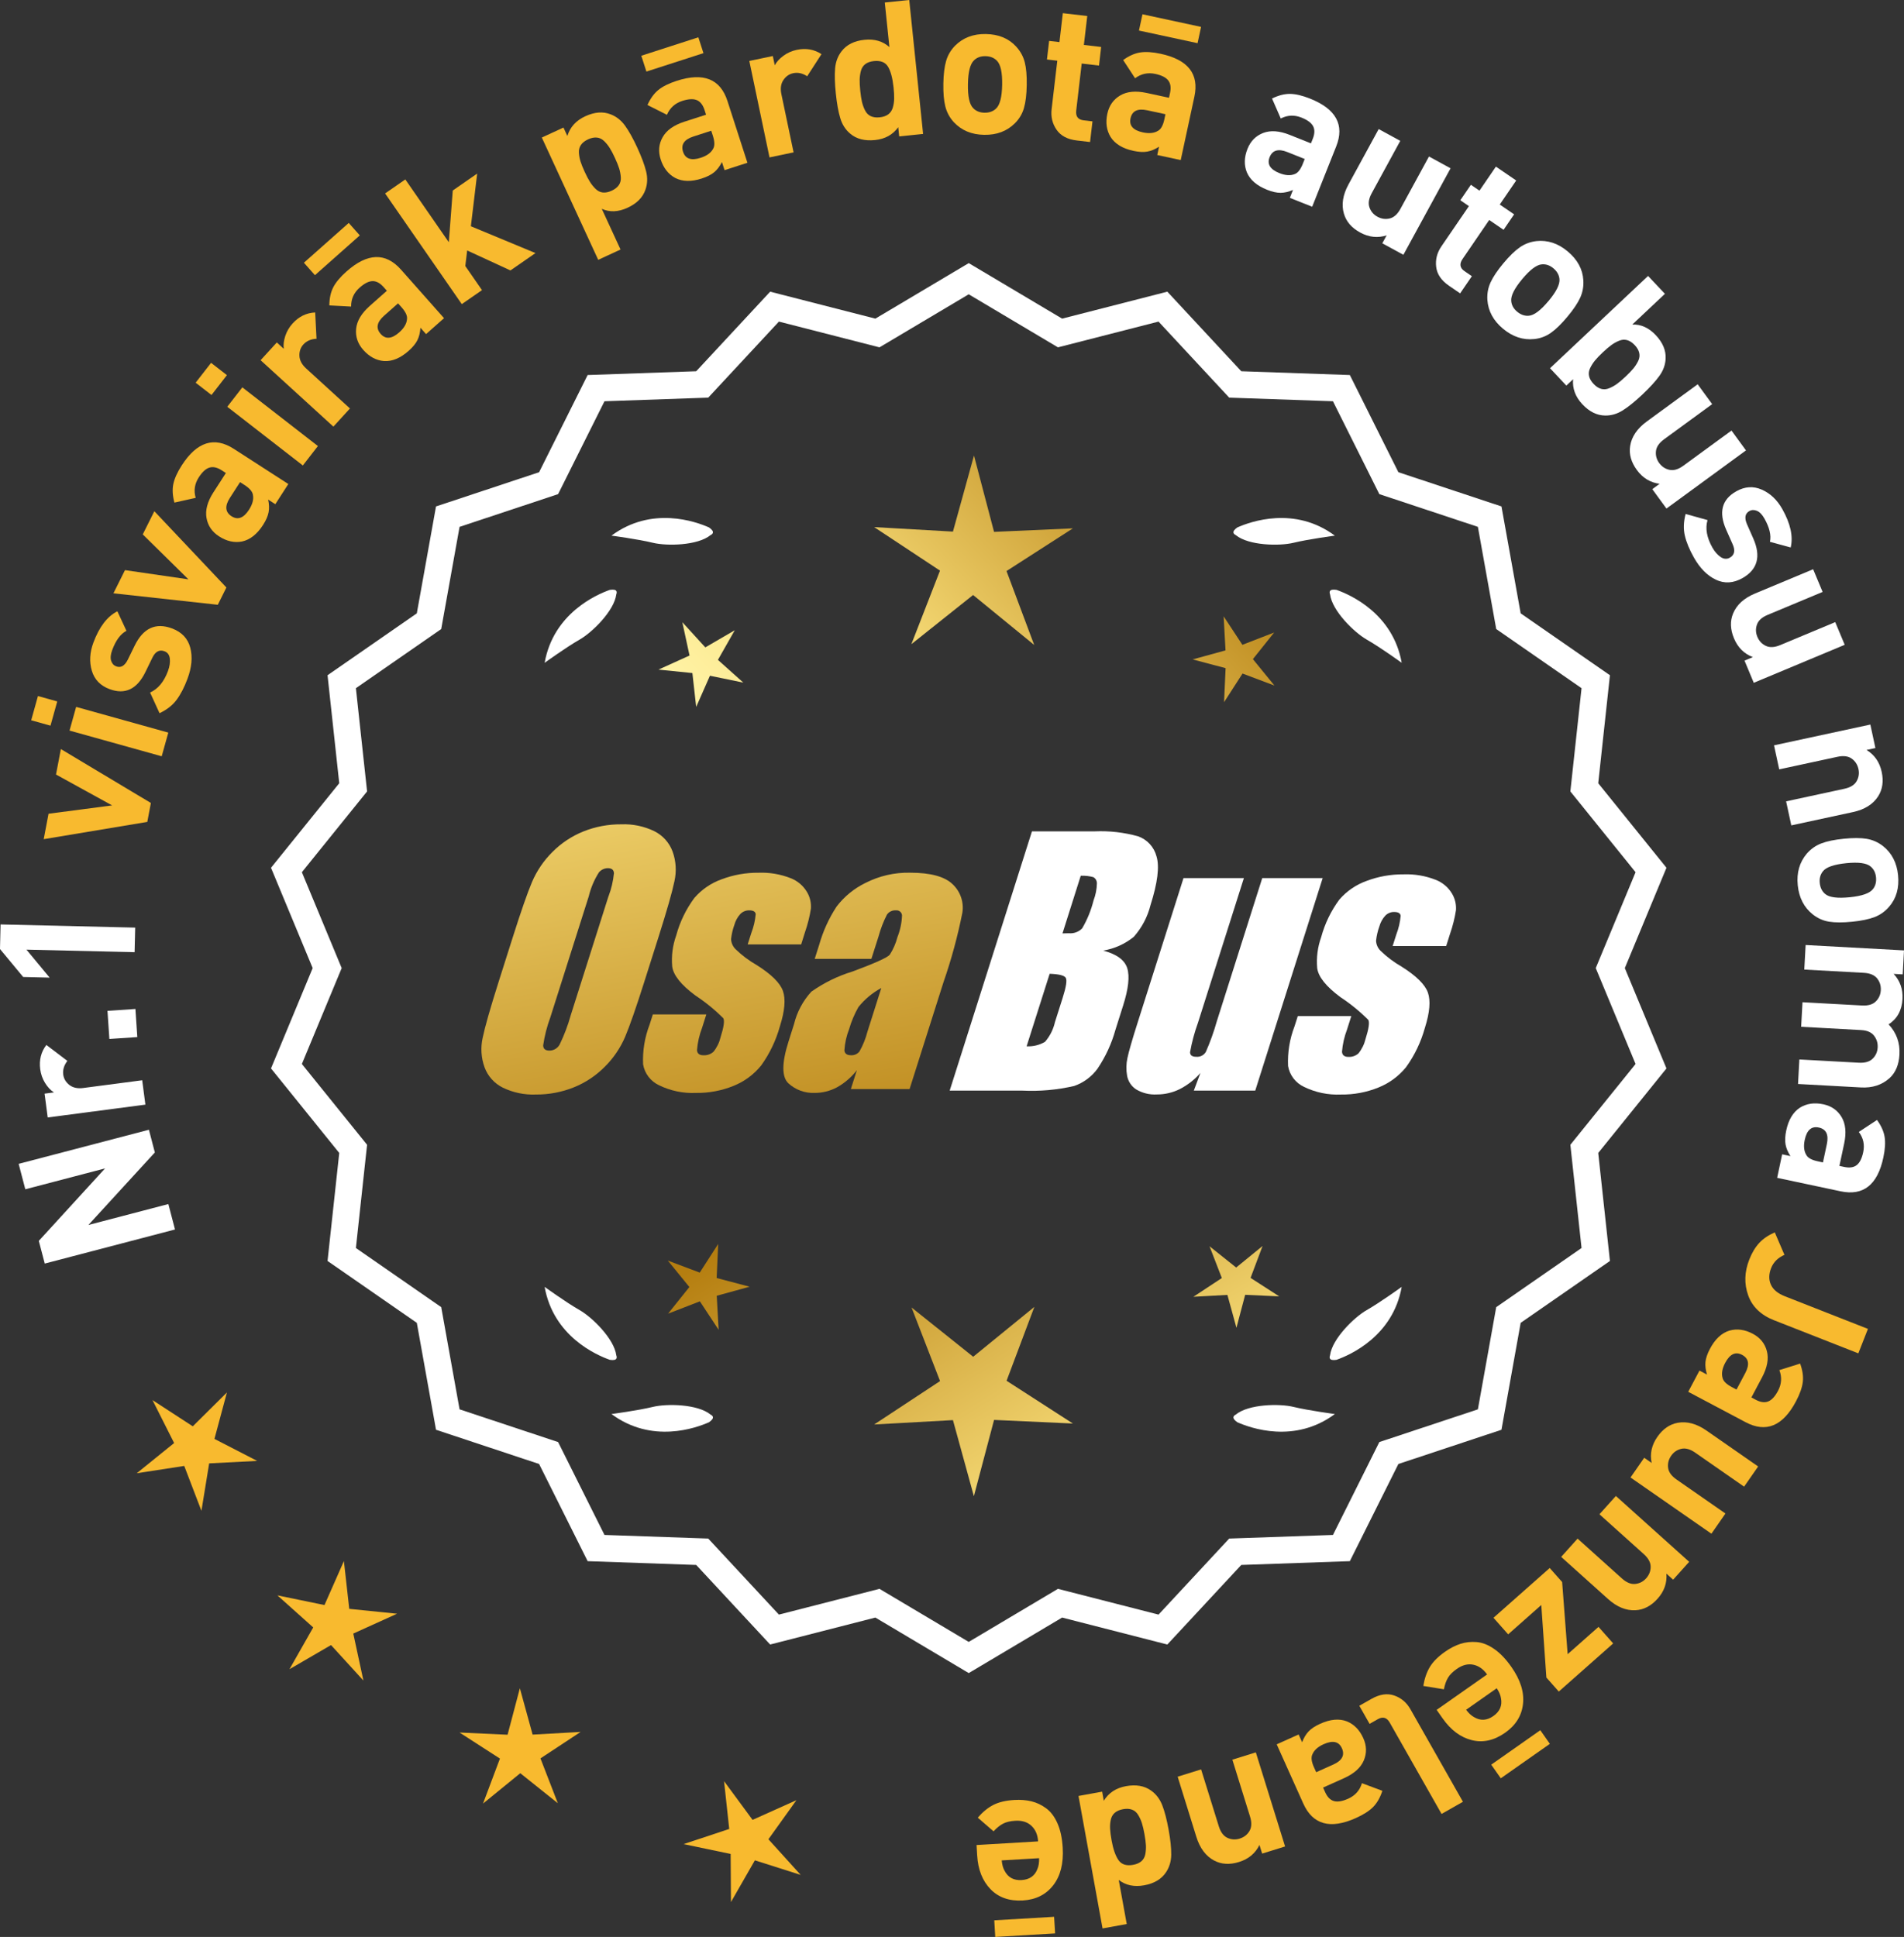 <?xml version="1.0" encoding="UTF-8"?>
<svg id="Layer_2" data-name="Layer 2" xmlns="http://www.w3.org/2000/svg" xmlns:xlink="http://www.w3.org/1999/xlink" viewBox="0 0 171.16 174.099">
  <rect x="0" y="0" width="171.16" height="174.099" fill="#333333" stroke="none"/>
  <defs>
    <style>
      .cls-1 {
        fill: url(#linear-gradient-8);
      }

      .cls-2 {
        fill: url(#linear-gradient-7);
      }

      .cls-3 {
        fill: url(#linear-gradient-5);
      }

      .cls-4 {
        fill: url(#linear-gradient-6);
      }

      .cls-5 {
        fill: url(#linear-gradient-9);
      }

      .cls-6 {
        fill: url(#linear-gradient-4);
      }

      .cls-7 {
        fill: url(#linear-gradient-3);
      }

      .cls-8 {
        fill: url(#linear-gradient-2);
      }

      .cls-9 {
        fill: url(#linear-gradient);
      }

      .cls-10 {
        fill: #f8ba2f;
      }

      .cls-11 {
        fill: #fff;
      }
    </style>
    <linearGradient id="linear-gradient" x1="113.437" y1="196.642" x2="62.012" y2="114.122" gradientUnits="userSpaceOnUse">
      <stop offset="0" stop-color="#f9df7b"/>
      <stop offset=".279" stop-color="#b57e10"/>
      <stop offset=".323" stop-color="#c89d38"/>
      <stop offset=".417" stop-color="#efda86"/>
      <stop offset=".46" stop-color="#fff3a6"/>
      <stop offset=".642" stop-color="#f9df7b"/>
      <stop offset="1" stop-color="#b57e10"/>
    </linearGradient>
    <linearGradient id="linear-gradient-2" x1="126.685" y1="188.386" x2="75.26" y2="105.866" xlink:href="#linear-gradient"/>
    <linearGradient id="linear-gradient-3" x1="148.212" y1="174.97" x2="96.787" y2="92.451" xlink:href="#linear-gradient"/>
    <linearGradient id="linear-gradient-4" x1="48" y1="64.591" x2="79.692" y2="235.61" gradientUnits="userSpaceOnUse">
      <stop offset="0" stop-color="#f9df7b"/>
      <stop offset=".279" stop-color="#b57e10"/>
      <stop offset=".284" stop-color="#e5c25b"/>
      <stop offset=".286" stop-color="#f9df7b"/>
      <stop offset=".46" stop-color="#fff3a6"/>
      <stop offset=".642" stop-color="#f9df7b"/>
      <stop offset="1" stop-color="#b57e10"/>
    </linearGradient>
    <linearGradient id="linear-gradient-5" x1="60.508" y1="62.273" x2="92.2" y2="233.292" xlink:href="#linear-gradient-4"/>
    <linearGradient id="linear-gradient-6" x1="73.133" y1="59.934" x2="104.825" y2="230.952" xlink:href="#linear-gradient-4"/>
    <linearGradient id="linear-gradient-7" x1="52.447" y1="113.993" x2="118.223" y2="53" xlink:href="#linear-gradient"/>
    <linearGradient id="linear-gradient-8" x1="30.228" y1="90.031" x2="96.004" y2="29.038" xlink:href="#linear-gradient"/>
    <linearGradient id="linear-gradient-9" x1="37.283" y1="97.64" x2="103.06" y2="36.647" xlink:href="#linear-gradient"/>
  </defs>
  <g id="Layer_1-2" data-name="Layer 1">
    <g>
      <g>
        <polygon class="cls-10" points="20.399 125.16 17.33 128.202 13.708 125.845 15.653 129.704 12.292 132.42 16.563 131.763 18.108 135.798 18.803 131.533 23.118 131.311 19.277 129.333 20.399 125.16"/>
        <polygon class="cls-10" points="31.395 144.609 30.915 140.315 29.169 144.268 24.937 143.397 28.157 146.279 26.021 150.035 29.757 147.863 32.669 151.055 31.758 146.831 35.694 145.047 31.395 144.609"/>
        <polygon class="cls-10" points="47.879 155.912 46.733 151.745 45.628 155.923 41.311 155.725 44.942 158.067 43.421 162.112 46.77 159.382 50.146 162.079 48.585 158.05 52.194 155.672 47.879 155.912"/>
        <polygon class="cls-10" points="69.077 165.319 71.594 161.807 67.652 163.576 65.089 160.096 65.554 164.393 61.452 165.754 65.682 166.64 65.71 170.962 67.859 167.213 71.977 168.522 69.077 165.319"/>
      </g>
      <g>
        <polygon class="cls-9" points="64.423 114.871 64.563 111.81 62.903 114.386 60.035 113.306 61.971 115.682 60.058 118.075 62.915 116.968 64.601 119.527 64.431 116.468 67.385 115.655 64.423 114.871"/>
        <polygon class="cls-8" points="92.984 117.467 87.485 121.949 81.943 117.521 84.506 124.136 78.582 128.038 85.665 127.645 87.546 134.485 89.361 127.627 96.447 127.951 90.486 124.107 92.984 117.467"/>
        <polygon class="cls-7" points="112.419 114.861 113.499 111.994 111.124 113.929 108.73 112.017 109.837 114.874 107.278 116.56 110.337 116.39 111.15 119.344 111.934 116.382 114.995 116.522 112.419 114.861"/>
      </g>
      <g>
        <path class="cls-11" d="M146.063,87.016l3.744-9.018-6.134-7.598,1.052-9.708-8.025-5.562-1.726-9.61-9.267-3.076-4.364-8.735-9.759-.34-6.647-7.152-9.459,2.423-8.393-4.99-8.394,4.99-9.459-2.423-6.647,7.152-9.759.34-4.363,8.735-9.268,3.076-1.726,9.61-8.025,5.562,1.052,9.708-6.134,7.598,3.745,9.018-3.745,9.018,6.134,7.598-1.052,9.708,8.025,5.562,1.726,9.61,9.268,3.076,4.363,8.735,9.759.34,6.647,7.152,9.459-2.423,8.394,4.99,8.393-4.99,9.459,2.423,6.647-7.152,9.759-.34,4.364-8.735,9.267-3.076,1.726-9.61,8.025-5.562-1.052-9.708,6.134-7.598-3.744-9.018ZM30.716,87.016l-3.579-8.619,5.862-7.262-1.006-9.278,7.671-5.316,1.649-9.186,8.857-2.94,4.17-8.349,9.327-.325,6.354-6.835,9.041,2.315,8.022-4.769,8.021,4.769,9.041-2.315,6.354,6.835,9.327.325,4.17,8.349,8.858,2.94,1.648,9.186,7.671,5.316-1.006,9.278,5.862,7.262-3.579,8.619,3.579,8.619-5.862,7.262,1.006,9.278-7.671,5.316-1.648,9.186-8.858,2.94-4.17,8.349-9.327.325-6.354,6.835-9.041-2.315-8.021,4.769-8.022-4.769-9.041,2.315-6.354-6.835-9.327-.325-4.17-8.349-8.857-2.94-1.649-9.186-7.671-5.316,1.006-9.278-5.862-7.262,3.579-8.619Z"/>
        <path class="cls-11" d="M111.234,127.838c1.179.524,5.149,1.947,8.764-.74,0,0-2.348-.308-3.726-.643-1.249-.304-4.027-.256-5.179.691-.114.057-.184.124-.207.201-.001.001-.002.002-.003.003l.002.001c-.036.131.066.291.35.488Z"/>
        <path class="cls-11" d="M119.565,121.819c-.043.12-.049.217-.013.288,0,.001-0.0.003-0.0.004l.002-.001c.063.12.248.166.589.115,1.217-.428,5.08-2.121,5.862-6.557,0,0-1.918,1.389-3.15,2.091-1.117.637-3.103,2.579-3.29,4.059Z"/>
        <path class="cls-11" d="M64.081,127.347c-.023-.077-.094-.144-.207-.201-1.152-.947-3.93-.995-5.179-.691-1.378.335-3.726.643-3.726.643,3.615,2.687,7.585,1.264,8.764.74.283-.197.386-.357.35-.488l.002-.001c-.001-.001-.002-.002-.003-.003Z"/>
        <path class="cls-11" d="M54.823,122.225c.341.052.526.005.589-.115l.002.001c0-.001-0-.003,0-.004.036-.072.031-.169-.013-.288-.188-1.48-2.173-3.422-3.29-4.059-1.232-.703-3.15-2.091-3.15-2.091.782,4.436,4.645,6.128,5.862,6.557Z"/>
        <path class="cls-11" d="M63.874,48.098c.114-.057.184-.124.207-.201.001-.001.002-.002.003-.003-.001-0-.001-0-.002-.001.036-.131-.066-.291-.35-.488-1.179-.524-5.149-1.947-8.764.74,0,0,2.348.308,3.726.643,1.249.304,4.027.256,5.179-.691Z"/>
        <path class="cls-11" d="M55.401,53.425c.043-.12.049-.217.013-.288-0-.001 0-.003,0-.004l-.002.001c-.063-.12-.248-.166-.589-.115-1.217.428-5.08,2.121-5.862,6.557,0,0,1.918-1.389,3.15-2.091,1.117-.637,3.103-2.579,3.29-4.059Z"/>
        <path class="cls-11" d="M110.886,47.897c.023.077.094.144.207.201,1.152.947,3.93.995,5.179.691,1.378-.336,3.726-.643,3.726-.643-3.615-2.687-7.585-1.264-8.764-.74-.283.197-.386.357-.35.488-.001 0-.001 0-.002.001.001.001.002.002.003.003Z"/>
        <path class="cls-11" d="M119.554,53.134l-.002-.001c0,.001 0.0.003 0.0.004-.036.072-.031.169.013.288.188,1.48,2.173,3.422,3.29,4.059,1.232.703,3.15,2.091,3.15,2.091-.782-4.436-4.645-6.128-5.862-6.557-.341-.052-.526-.005-.589.115Z"/>
      </g>
      <g id="Group_4" data-name="Group 4">
        <g id="Group_1" data-name="Group 1">
          <path id="Path_1" data-name="Path 1" class="cls-6" d="M57.926,88.229c-.743,2.341-1.321,3.999-1.734,4.975-.429.998-1.045,1.904-1.814,2.67-.793.803-1.741,1.435-2.787,1.858-1.09.438-2.256.658-3.431.648-1.017.039-2.027-.171-2.945-.611-.769-.376-1.363-1.035-1.657-1.839-.308-.854-.365-1.778-.165-2.663.198-.958.677-2.638,1.438-5.039l1.265-3.987c.743-2.341,1.321-3.999,1.734-4.975.429-.998,1.045-1.904,1.814-2.67.793-.803,1.741-1.435,2.787-1.858,1.091-.437,2.256-.656,3.431-.646,1.017-.039,2.027.171,2.945.611.768.377,1.362,1.036,1.657,1.84.308.854.365,1.778.165,2.663-.198.958-.677,2.637-1.438,5.037l-1.266,3.986ZM54.7,80.571c.255-.669.42-1.369.49-2.082-.014-.303-.197-.454-.548-.454-.305.003-.593.136-.794.366-.426.665-.737,1.397-.922,2.166l-3.456,10.883c-.3.811-.515,1.65-.64,2.506,0,.319.194.476.565.476.383-.001.734-.212.915-.548.408-.836.739-1.708.988-2.604l3.398-10.71.003.003Z"/>
          <path id="Path_2" data-name="Path 2" class="cls-3" d="M72.023,84.887h-4.81l.329-1.035c.208-.538.339-1.102.391-1.676-.018-.234-.216-.351-.592-.351-.295-.003-.578.115-.785.325-.254.277-.438.611-.538.973-.15.416-.25.849-.298,1.289.015.339.158.661.399.9.569.552,1.206,1.031,1.894,1.425,1.317.827,2.106,1.604,2.367,2.33.259.728.172,1.789-.271,3.182-.35,1.263-.919,2.454-1.683,3.518-.654.81-1.504,1.439-2.469,1.829-1.077.439-2.23.656-3.393.64-1.148.051-2.29-.186-3.322-.691-.755-.353-1.289-1.052-1.43-1.873-.055-1.217.143-2.433.582-3.57l.293-.922h4.808l-.384,1.21c-.246.642-.398,1.316-.454,2.001.022.307.216.461.574.461.33.02.655-.092.903-.311.308-.381.527-.826.64-1.302.289-.911.373-1.482.251-1.712-.764-.766-1.605-1.451-2.509-2.045-1.291-.958-1.987-1.829-2.088-2.612-.083-.943.039-1.893.359-2.784.329-1.218.883-2.363,1.634-3.376.659-.761,1.503-1.338,2.45-1.676,1.062-.401,2.19-.6,3.325-.589.978-.037,1.953.127,2.864.483.631.24,1.16.689,1.498,1.273.258.444.376.955.34,1.467-.114.719-.291,1.427-.53,2.114l-.348,1.111v-.008Z"/>
          <path id="Path_3" data-name="Path 3" class="cls-4" d="M78.334,86.186h-5.095l.406-1.28c.343-1.213.869-2.366,1.559-3.42.686-.899,1.573-1.626,2.59-2.122,1.245-.636,2.629-.953,4.027-.922,1.836,0,3.11.347,3.822,1.042.696.657,1.021,1.616.867,2.561-.422,2.122-.99,4.212-1.701,6.255l-3.043,9.588h-5.279l.542-1.701c-.481.626-1.083,1.149-1.771,1.536-.626.339-1.326.515-2.038.512-.862.033-1.703-.275-2.341-.856-.611-.57-.611-1.82,0-3.75l.498-1.571c.264-1.09.8-2.096,1.558-2.923,1.131-.798,2.383-1.411,3.707-1.814,2.019-.75,3.134-1.252,3.343-1.508.313-.488.546-1.023.691-1.584.247-.621.386-1.28.41-1.948-.017-.269-.248-.473-.517-.457-.011.001-.021.002-.032.003-.317-.024-.622.121-.805.381-.322.631-.577,1.295-.761,1.979l-.638,1.997ZM79.225,88.805c-.793.427-1.493,1.009-2.056,1.712-.356.627-.637,1.293-.838,1.986-.24.612-.383,1.257-.424,1.913.033.285.223.432.582.432.297.022.586-.104.772-.337.316-.559.557-1.156.717-1.778l1.247-3.928Z"/>
        </g>
        <g id="Group_3" data-name="Group 3">
          <path id="Path_7" data-name="Path 7" class="cls-11" d="M92.761,74.725h5.641c1.319-.059,2.639.092,3.91.446.817.29,1.437.967,1.654,1.807.278.907.098,2.367-.542,4.379-.264,1.057-.78,2.035-1.503,2.849-.794.644-1.742,1.07-2.751,1.236,1.207.319,1.928.841,2.162,1.576s.11,1.862-.373,3.376l-.684,2.162c-.345,1.246-.89,2.429-1.613,3.501-.526.72-1.258,1.262-2.1,1.554-1.523.352-3.088.492-4.649.417h-6.541l7.396-23.304h-.007ZM94.36,87.523l-2.073,6.522c.579.032,1.154-.108,1.654-.402.44-.507.747-1.115.893-1.771l.691-2.173c.318-.999.411-1.603.278-1.814-.132-.212-.611-.329-1.445-.359l.003-.004ZM97.154,78.715l-1.642,5.183c.245-.011.435-.014.57-.014.446.042.887-.119,1.2-.44.459-.785.804-1.631,1.024-2.513.188-.49.289-1.008.3-1.532.004-.229-.116-.442-.314-.556-.368-.102-.75-.144-1.131-.126l-.007-.002Z"/>
          <path id="Path_8" data-name="Path 8" class="cls-11" d="M118.901,78.928l-6.061,19.1h-5.523l.596-1.588c-.519.596-1.147,1.088-1.851,1.449-.638.318-1.342.484-2.056.483-.66.041-1.318-.12-1.885-.461-.422-.281-.712-.723-.801-1.222-.094-.527-.084-1.068.03-1.591.114-.552.428-1.65.951-3.288l4.09-12.884h5.428l-4.126,12.997c-.313.861-.551,1.747-.713,2.648,0,.278.183.417.56.417.344.031.676-.137.856-.432.396-.901.729-1.829.995-2.776l4.079-12.854h5.428l.003.003Z"/>
          <path id="Path_9" data-name="Path 9" class="cls-11" d="M130.002,85.033h-4.81l.329-1.035c.208-.538.339-1.102.391-1.676-.018-.234-.216-.351-.592-.351-.295-.003-.578.115-.784.325-.254.277-.438.611-.538.973-.15.416-.249.848-.297,1.287.015.339.158.661.399.9.569.553,1.205,1.032,1.893,1.426,1.317.827,2.106,1.604,2.367,2.33.259.728.172,1.789-.271,3.182-.35,1.263-.919,2.454-1.683,3.518-.654.81-1.504,1.439-2.469,1.829-1.077.439-2.23.656-3.393.64-1.148.051-2.29-.186-3.322-.691-.755-.353-1.289-1.052-1.43-1.873-.055-1.217.143-2.433.582-3.57l.293-.922h4.81l-.384,1.211c-.246.642-.398,1.316-.454,2.001.022.307.216.461.574.461.33.02.655-.092.903-.311.308-.381.527-.826.64-1.302.289-.911.373-1.482.251-1.712-.764-.766-1.605-1.451-2.509-2.045-1.291-.958-1.987-1.829-2.088-2.612-.083-.943.039-1.893.359-2.784.329-1.218.883-2.363,1.634-3.376.659-.761,1.503-1.338,2.45-1.676,1.062-.401,2.19-.6,3.325-.589.978-.037,1.953.127,2.864.483.632.239,1.163.689,1.503,1.273.258.444.376.955.34,1.467-.114.719-.291,1.427-.53,2.114l-.351,1.108-.004-.005Z"/>
        </g>
      </g>
      <g>
        <path class="cls-11" d="M13.386,101.546l.534,2.04-5.974,6.519,7.188-1.881.598,2.286-11.709,3.063-.534-2.039,5.956-6.515-7.17,1.877-.598-2.286,11.709-3.064Z"/>
        <path class="cls-11" d="M4.168,93.925l1.887,1.432c-.303.395-.426.806-.37,1.232.049.37.233.681.551.931.319.249.736.34,1.253.272l5.294-.695.287,2.19-8.781,1.154-.281-2.141.842-.11c-.299-.189-.564-.472-.797-.847-.231-.376-.378-.788-.437-1.237-.108-.832.075-1.559.553-2.182Z"/>
        <path class="cls-11" d="M12.173,90.688l.17,2.527-2.511.17-.17-2.527,2.511-.17Z"/>
        <path class="cls-11" d="M12.153,83.377l-.053,2.209-9.721-.229,2.083,2.515-2.378-.056-2.085-2.515.053-2.21,12.101.285Z"/>
        <path class="cls-10" d="M5.47,67.328l8.094,4.846-.323,1.703-9.312,1.552.436-2.288,5.714-.748-5.044-2.776.436-2.288Z"/>
        <path class="cls-10" d="M5.146,63.047l-.607,2.178-1.735-.484.607-2.178,1.735.484ZM15.13,65.849l-.594,2.129-8.285-2.311.593-2.129,8.286,2.311Z"/>
        <path class="cls-10" d="M15.459,56.483c.881.329,1.43.908,1.646,1.739.217.83.133,1.761-.252,2.791-.284.765-.61,1.394-.975,1.886-.365.493-.878.895-1.537,1.205l-.85-1.858c.711-.316,1.245-.957,1.606-1.924.149-.403.206-.775.17-1.115s-.197-.563-.484-.671c-.456-.17-.821.027-1.091.591l-.627,1.291c-.753,1.533-1.824,2.041-3.216,1.522-.829-.309-1.36-.86-1.596-1.656-.236-.796-.188-1.64.145-2.531.527-1.412,1.244-2.349,2.153-2.808l.816,1.755c-.527.276-.953.849-1.277,1.72-.146.393-.179.717-.099.971.081.254.233.422.457.505.413.154.76-.043,1.036-.593l.615-1.259c.772-1.586,1.892-2.106,3.357-1.561Z"/>
        <path class="cls-10" d="M13.874,45.95l6.478,6.856-.773,1.553-9.382-1.03,1.038-2.084,5.703.829-4.104-4.04,1.04-2.084Z"/>
        <path class="cls-10" d="M25.919,43.505l-1.17,1.814-.643-.415c.091.423.104.806.037,1.147-.065.343-.232.724-.503,1.143-.535.828-1.161,1.32-1.883,1.477-.693.133-1.382-.021-2.067-.464-.629-.405-1.004-.958-1.127-1.657-.122-.698.087-1.468.628-2.306l1.115-1.729-.372-.24c-.409-.264-.777-.346-1.104-.247-.328.1-.647.392-.961.878-.374.581-.467,1.195-.277,1.843l-1.913.426c-.166-.62-.199-1.177-.097-1.67.104-.494.356-1.055.761-1.684,1.364-2.114,2.923-2.606,4.676-1.477l4.9,3.16ZM21.979,43.593l-.4-.258-.912,1.415c-.473.733-.424,1.284.147,1.652.562.362,1.085.168,1.571-.585.312-.485.43-.929.352-1.33-.038-.295-.291-.593-.758-.895Z"/>
        <path class="cls-10" d="M20.399,33.719l-1.387,1.785-1.424-1.105,1.387-1.785,1.424,1.105ZM28.578,40.093l-1.354,1.745-6.794-5.276,1.355-1.745,6.793,5.276Z"/>
        <path class="cls-10" d="M28.333,28.085l.12,2.365c-.496.022-.889.193-1.181.511-.251.276-.371.617-.356,1.021.017.404.216.782.601,1.134l3.942,3.599-1.489,1.632-6.543-5.97,1.456-1.595.628.572c-.049-.351-.004-.735.133-1.155.139-.419.359-.796.666-1.131.563-.619,1.239-.947,2.023-.983Z"/>
        <path class="cls-10" d="M32.343,21.158l-4.031,3.576-.992-1.119,4.031-3.576.992,1.119ZM39.917,28.598l-1.615,1.432-.507-.572c-.026.432-.116.804-.271,1.115-.155.312-.42.634-.793.965-.738.654-1.476.96-2.21.915-.703-.058-1.326-.393-1.867-1.003-.496-.56-.709-1.192-.64-1.898.07-.706.48-1.391,1.225-2.053l1.54-1.364-.293-.331c-.324-.364-.657-.543-.998-.535-.342.008-.729.203-1.161.587-.518.458-.772,1.025-.764,1.7l-1.957-.105c.006-.642.125-1.187.356-1.635.231-.447.627-.92,1.188-1.416,1.882-1.67,3.515-1.724,4.898-.164l3.869,4.363ZM36.099,27.621l-.316-.355-1.259,1.116c-.653.579-.754,1.123-.303,1.632.443.5,1.001.453,1.671-.141.432-.384.664-.779.696-1.187.042-.294-.121-.649-.489-1.065Z"/>
        <path class="cls-10" d="M48.136,22.748l-2.25,1.559-3.89-1.794-.168,1.399,1.5,2.166-1.816,1.258-6.893-9.949,1.817-1.259,3.91,5.646.355-4.651,2.194-1.52-.566,4.735,5.806,2.41Z"/>
        <path class="cls-10" d="M57.289,13.273c.384.833.647,1.541.792,2.124.145.582.124,1.135-.06,1.656-.24.697-.777,1.238-1.611,1.622-.833.385-1.604.416-2.314.095l1.687,3.658-2.007.926-5.069-10.991,1.946-.897.349.757c.244-.799.781-1.391,1.615-1.775.834-.384,1.594-.441,2.279-.171.518.199.95.542,1.3,1.03.349.487.715,1.143,1.094,1.967ZM55.66,15.139c-.081-.256-.208-.57-.378-.94-.171-.37-.327-.67-.471-.897-.142-.228-.31-.434-.501-.62-.191-.186-.408-.292-.651-.317-.242-.025-.508.028-.796.161s-.502.3-.641.501c-.138.201-.198.436-.182.701.017.268.065.528.146.785.08.256.207.568.378.939.171.37.326.67.47.896.143.229.311.438.505.629s.412.3.655.325c.242.025.508-.028.796-.161s.501-.3.64-.501c.138-.201.198-.438.179-.71-.021-.271-.069-.535-.149-.791Z"/>
        <path class="cls-10" d="M63.237,4.777l-5.128,1.656-.459-1.423,5.128-1.657.459,1.424ZM67.189,14.631l-2.055.663-.235-.728c-.197.385-.429.689-.696.913-.268.223-.638.411-1.113.564-.938.304-1.735.287-2.391-.049-.621-.335-1.058-.892-1.308-1.668-.23-.712-.172-1.377.177-1.995.347-.619.997-1.082,1.944-1.389l1.958-.632-.135-.421c-.149-.463-.384-.761-.7-.891-.315-.13-.748-.106-1.299.071-.657.213-1.118.63-1.382,1.251l-1.75-.882c.264-.586.591-1.037.982-1.354.392-.317.943-.591,1.656-.821,2.395-.773,3.912-.168,4.553,1.816l1.793,5.549ZM64.083,12.204l-.147-.453-1.601.518c-.831.269-1.142.726-.932,1.373.205.637.733.817,1.585.541.551-.178.923-.446,1.116-.807.156-.253.149-.644-.021-1.172Z"/>
        <path class="cls-10" d="M73.848,4.865l-1.285,1.989c-.416-.271-.835-.363-1.256-.275-.366.077-.662.283-.888.62-.224.336-.283.76-.176,1.27l1.095,5.225-2.163.454-1.816-8.67,2.113-.442.175.832c.166-.312.428-.599.784-.859.356-.26.757-.436,1.2-.529.821-.172,1.561-.043,2.217.387Z"/>
        <path class="cls-10" d="M82.98,12.039l-2.147.223-.086-.829c-.489.678-1.184,1.062-2.085,1.155-.926.096-1.668-.095-2.23-.572-.425-.354-.724-.819-.896-1.395-.174-.574-.308-1.318-.401-2.231-.093-.901-.114-1.651-.062-2.249.051-.598.249-1.114.592-1.549.452-.582,1.136-.92,2.048-1.015.902-.093,1.649.126,2.239.657l-.414-4.008,2.197-.227,1.246,12.039ZM80.325,7.854c-.086-.823-.249-1.438-.49-1.847s-.666-.581-1.275-.518c-.315.032-.571.122-.768.268-.195.146-.327.347-.398.604-.069.259-.108.521-.114.79-.007.269.011.605.053,1.011.042.406.094.74.154,1.002.062.261.153.514.275.757.123.244.294.417.516.52s.49.138.806.104c.314-.032.57-.121.767-.268.195-.145.331-.347.407-.605s.117-.527.122-.808c.005-.279-.013-.616-.054-1.011Z"/>
        <path class="cls-10" d="M92.298,7.647c-.015.85-.098,1.537-.249,2.062-.15.524-.422.981-.815,1.371-.715.713-1.64,1.06-2.771,1.039-1.122-.02-2.028-.398-2.719-1.136-.377-.415-.633-.888-.764-1.417-.134-.529-.192-1.213-.177-2.052.015-.839.098-1.517.248-2.036.15-.519.422-.979.815-1.38.716-.712,1.634-1.059,2.756-1.039,1.156.021,2.067.399,2.734,1.137.377.415.633.884.766,1.407.132.524.191,1.205.176,2.044ZM90.089,7.608c.019-1.099-.139-1.815-.473-2.151-.256-.265-.6-.401-1.029-.408-.42-.008-.763.116-1.027.372-.346.323-.528,1.034-.547,2.133-.021,1.111.136,1.833.472,2.168.256.266.594.401,1.012.409.432.008.779-.117,1.044-.373.347-.322.528-1.039.549-2.149Z"/>
        <path class="cls-10" d="M97.99,12.765l-1.198-.14c-.833-.098-1.438-.419-1.813-.965-.376-.545-.523-1.162-.443-1.849l.51-4.356-.931-.108.196-1.672.928.108.304-2.6,2.195.256-.303,2.6,1.553.182-.194,1.672-1.555-.182-.492,4.222c-.062.529.16.823.667.882l.794.093-.217,1.857Z"/>
        <path class="cls-10" d="M106.142,14.389l-2.11-.455.161-.748c-.363.235-.716.383-1.06.441-.344.06-.759.037-1.246-.067-.964-.208-1.646-.621-2.046-1.24-.369-.602-.468-1.301-.296-2.099.157-.731.541-1.277,1.152-1.639s1.403-.437,2.379-.227l2.011.433.093-.433c.103-.477.05-.85-.159-1.121-.208-.271-.595-.467-1.159-.589-.675-.146-1.283-.015-1.823.391l-1.073-1.64c.521-.375,1.03-.602,1.529-.68.497-.078,1.113-.039,1.844.119,2.46.529,3.469,1.813,3.031,3.852l-1.228,5.701ZM104.669,10.732l.1-.466-1.645-.354c-.854-.184-1.352.057-1.495.722-.14.653.227,1.074,1.103,1.263.564.122,1.021.075,1.369-.14.262-.141.451-.482.568-1.025ZM107.656,3.881l-5.269-1.135.315-1.462,5.268,1.134-.314,1.463Z"/>
        <path class="cls-11" d="M117.957,18.582l-2.006-.799.283-.711c-.397.171-.771.257-1.118.259-.349.001-.755-.091-1.218-.275-.915-.365-1.521-.886-1.811-1.563-.264-.654-.245-1.36.058-2.118.276-.694.747-1.169,1.409-1.424.663-.254,1.457-.197,2.384.173l1.91.762.164-.411c.18-.452.191-.83.03-1.132s-.508-.56-1.045-.773c-.643-.256-1.264-.229-1.863.081l-.785-1.795c.576-.283,1.117-.422,1.62-.416.504.006,1.105.147,1.799.425,2.338.931,3.12,2.365,2.347,4.303l-2.158,5.416ZM117.112,14.732l.177-.442-1.564-.623c-.81-.324-1.341-.169-1.594.462-.246.622.046,1.098.877,1.43.537.214.995.244,1.373.09.281-.095.525-.4.731-.916Z"/>
        <path class="cls-11" d="M126.158,22.902l-1.896-1.033.392-.717c-.802.261-1.594.176-2.381-.252-.766-.418-1.252-.98-1.46-1.688-.24-.814-.103-1.694.413-2.64l2.711-4.97,1.94,1.058-2.564,4.701c-.267.488-.335.915-.205,1.282.129.367.366.646.715.836.358.195.727.248,1.104.157.379-.09.702-.379.967-.867l2.564-4.701,1.94,1.059-4.241,7.775Z"/>
        <path class="cls-11" d="M131.258,26.369l-.996-.682c-.692-.473-1.079-1.039-1.157-1.696-.079-.658.077-1.272.466-1.843l2.476-3.621-.771-.528.95-1.39.771.528,1.477-2.161,1.825,1.247-1.478,2.161,1.291.883-.949,1.389-1.291-.882-2.398,3.509c-.301.439-.24.803.18,1.091l.66.451-1.055,1.544Z"/>
        <path class="cls-11" d="M140.902,28.468c-.544.652-1.04,1.136-1.486,1.449-.446.314-.944.5-1.494.558-1.004.106-1.941-.203-2.812-.93-.861-.719-1.329-1.582-1.403-2.589-.035-.561.062-1.088.291-1.583.229-.496.612-1.065,1.149-1.709.538-.645,1.027-1.121,1.472-1.431.441-.309.941-.497,1.499-.563,1.005-.106,1.937.2,2.798.919.889.74,1.36,1.607,1.417,2.6.035.561-.061,1.086-.285,1.577-.226.49-.607,1.059-1.146,1.702ZM139.207,27.052c.703-.844,1.031-1.501.98-1.972-.033-.367-.215-.688-.545-.965-.323-.269-.667-.386-1.034-.354-.472.035-1.06.475-1.764,1.318-.712.853-1.043,1.514-.992,1.984.032.367.21.685.532.953.331.276.68.397,1.047.364.472-.034,1.062-.478,1.775-1.33Z"/>
        <path class="cls-11" d="M147.65,35.455c-.669.629-1.256,1.104-1.763,1.426-.506.32-1.037.477-1.589.469-.738-.006-1.422-.344-2.051-1.013s-.906-1.419-.833-2.25l-.607.571-1.468-1.561,8.814-8.295,1.515,1.609-2.934,2.761c.778-.032,1.481.286,2.112.954.629.669.923,1.371.886,2.107-.025.553-.213,1.072-.565,1.559-.351.486-.857,1.04-1.518,1.662ZM145.364,34.502c.218-.158.475-.377.772-.656.296-.279.53-.523.7-.73.171-.208.313-.432.431-.673.115-.241.146-.48.093-.719-.052-.238-.188-.473-.405-.704-.217-.23-.442-.38-.678-.447-.234-.066-.476-.051-.724.051-.247.1-.479.229-.696.387-.218.158-.476.377-.771.656-.297.28-.531.523-.702.73-.171.208-.315.434-.435.679-.121.245-.153.486-.101.725s.188.473.406.704c.216.23.442.38.678.447.233.067.478.048.728-.057.253-.104.487-.235.704-.393Z"/>
        <path class="cls-11" d="M149.805,45.709l-1.273-1.743.658-.481c-.834-.105-1.517-.52-2.045-1.242-.516-.705-.716-1.422-.603-2.15.13-.839.63-1.576,1.5-2.212l4.57-3.34,1.304,1.784-4.323,3.159c-.448.328-.692.686-.732,1.073-.04.387.058.74.29,1.061.241.329.552.534.934.613.381.08.796-.044,1.243-.372l4.325-3.159,1.303,1.784-7.15,5.226Z"/>
        <path class="cls-11" d="M156.635,51.963c-.82.463-1.616.508-2.392.139-.774-.371-1.432-1.035-1.971-1.992-.4-.711-.672-1.365-.812-1.962-.142-.597-.118-1.248.069-1.952l1.97.55c-.217.746-.072,1.568.434,2.468.212.375.459.658.742.85.284.191.56.212.826.062.424-.239.508-.644.251-1.215l-.582-1.311c-.687-1.564-.383-2.712.91-3.44.771-.434,1.536-.484,2.295-.151.761.333,1.374.914,1.842,1.743.74,1.312.991,2.465.757,3.456l-1.866-.509c.127-.58-.036-1.274-.492-2.084-.206-.365-.432-.6-.678-.701-.247-.102-.474-.095-.681.022-.385.217-.457.608-.216,1.175l.566,1.281c.714,1.614.39,2.805-.973,3.572Z"/>
        <path class="cls-11" d="M157.654,61.371l-.831-1.993.753-.314c-.787-.298-1.354-.859-1.699-1.686-.336-.805-.364-1.549-.083-2.23.322-.786.98-1.387,1.974-1.801l5.224-2.182.852,2.039-4.941,2.063c-.513.214-.833.505-.962.872s-.118.733.035,1.1c.157.376.411.647.765.813.352.167.783.143,1.296-.071l4.941-2.063.852,2.039-8.174,3.414Z"/>
        <path class="cls-11" d="M161.029,74.188l-.466-2.16,5.233-1.129c.543-.117.911-.344,1.105-.682.193-.337.25-.7.166-1.088-.087-.398-.287-.712-.604-.939-.315-.228-.744-.283-1.288-.166l-5.233,1.129-.467-2.16,8.659-1.867.455,2.11-.799.173c.72.436,1.174,1.091,1.363,1.966.185.854.075,1.59-.323,2.209-.46.714-1.218,1.185-2.27,1.411l-5.533,1.193Z"/>
        <path class="cls-11" d="M166.502,82.848c-.845.085-1.537.084-2.076-.004s-1.024-.304-1.458-.647c-.792-.626-1.245-1.503-1.359-2.631-.112-1.116.156-2.061.808-2.832.368-.425.807-.733,1.316-.928s1.183-.333,2.018-.417c.833-.084,1.518-.082,2.05.006.533.089,1.021.305,1.466.646.792.627,1.245,1.498,1.359,2.614.116,1.15-.154,2.1-.807,2.849-.367.425-.804.734-1.309.928-.504.192-1.173.332-2.008.416ZM166.281,80.648c1.092-.11,1.785-.351,2.079-.723.232-.285.328-.643.285-1.071-.043-.417-.207-.742-.492-.975-.361-.306-1.089-.403-2.183-.293-1.105.112-1.804.354-2.096.725-.233.286-.33.637-.287,1.055.043.428.208.759.493.992.36.305,1.095.401,2.2.29Z"/>
        <path class="cls-11" d="M161.633,97.435l.12-2.206,5.347.292c.555.03.97-.092,1.247-.366.275-.274.424-.609.446-1.006.021-.396-.087-.748-.325-1.056-.239-.309-.625-.477-1.156-.506l-5.398-.296.122-2.206,5.347.292c.555.03.969-.091,1.245-.365.275-.274.425-.61.447-1.006.021-.407-.089-.763-.333-1.065-.246-.303-.644-.47-1.198-.5l-5.348-.292.121-2.207,8.844.484-.117,2.155-.815-.044c.578.621.844,1.374.796,2.257-.057,1.019-.472,1.778-1.249,2.28.707.754,1.033,1.657.976,2.71-.051.928-.352,1.638-.899,2.13-.681.609-1.537.887-2.565.83l-5.652-.31Z"/>
        <path class="cls-11" d="M159.757,105.867l.449-2.112.747.159c-.235-.363-.384-.716-.443-1.06-.06-.343-.039-.758.064-1.246.205-.964.616-1.647,1.235-2.049.6-.371,1.299-.472,2.098-.302.732.155,1.279.538,1.642,1.148.362.609.44,1.402.233,2.378l-.429,2.013.434.092c.477.101.85.047,1.12-.162s.466-.597.586-1.162c.144-.676.012-1.283-.395-1.821l1.636-1.077c.377.52.604,1.028.684,1.526s.042,1.112-.114,1.845c-.521,2.461-1.804,3.475-3.843,3.041l-5.704-1.211ZM163.408,104.383l.466.1.351-1.646c.181-.854-.062-1.352-.726-1.492-.655-.14-1.075.229-1.261,1.105-.12.564-.072,1.021.145,1.368.141.262.483.45,1.025.565Z"/>
        <path class="cls-10" d="M159.491,118.675c-1.192-.468-1.973-1.219-2.34-2.252-.368-1.033-.334-2.104.101-3.211.241-.612.54-1.109.896-1.493.357-.383.823-.699,1.396-.949l.869,2.021c-.587.256-.987.653-1.199,1.191-.215.549-.221,1.045-.018,1.49.201.444.62.791,1.254,1.04l7.468,2.933-.863,2.199-7.563-2.97Z"/>
        <path class="cls-10" d="M151.763,125.101l1.012-1.908.677.358c-.127-.414-.173-.794-.138-1.141.037-.346.173-.74.405-1.18.463-.872,1.045-1.416,1.751-1.632.678-.191,1.377-.097,2.1.286.66.35,1.081.868,1.263,1.554.181.687.038,1.471-.428,2.352l-.964,1.817.39.207c.431.229.805.279,1.123.152.317-.127.61-.445.882-.956.323-.611.363-1.231.12-1.86l1.868-.587c.219.604.299,1.155.238,1.656-.06.5-.264,1.081-.614,1.741-1.179,2.224-2.688,2.847-4.531,1.87l-5.153-2.73ZM155.683,124.676l.42.224.789-1.487c.408-.771.312-1.316-.289-1.635-.59-.312-1.096-.074-1.515.717-.271.512-.351.963-.238,1.356.064.29.342.565.833.825Z"/>
        <path class="cls-10" d="M146.574,132.802l1.233-1.773.67.466c-.173-.824-.004-1.604.508-2.339.497-.716,1.11-1.14,1.835-1.271.837-.15,1.696.082,2.581.696l4.648,3.231-1.263,1.814-4.396-3.057c-.456-.316-.873-.431-1.252-.343-.379.089-.682.296-.908.621-.232.336-.325.696-.276,1.082.049.387.302.737.759,1.055l4.396,3.057-1.261,1.814-7.274-5.055Z"/>
        <path class="cls-10" d="M140.34,139.941l1.477-1.645,3.983,3.579c.414.371.812.536,1.2.495.387-.041.714-.209.979-.504.273-.304.408-.649.407-1.039-.001-.389-.207-.77-.62-1.141l-3.984-3.578,1.477-1.645,6.589,5.919-1.442,1.606-.606-.545c.068.839-.196,1.591-.794,2.257-.583.649-1.243.993-1.979,1.033-.848.046-1.673-.292-2.474-1.011l-4.211-3.783Z"/>
        <path class="cls-10" d="M134.257,145.411l5.055-4.473,1.116,1.261.495,6.485,2.775-2.456,1.318,1.489-4.889,4.326-1.116-1.261-.457-6.519-2.979,2.637-1.318-1.49Z"/>
        <path class="cls-10" d="M129.146,153.69l4.536-3.184c-.339-.482-.752-.774-1.237-.876-.487-.102-.982.023-1.482.375-.37.26-.638.526-.799.8-.162.272-.283.617-.364,1.034l-1.852-.3c.109-.673.309-1.244.593-1.714.286-.471.739-.925,1.361-1.36.465-.326.925-.562,1.383-.71.456-.148.941-.201,1.455-.16s1.039.247,1.576.618c.537.37,1.052.908,1.547,1.613.814,1.159,1.164,2.268,1.047,3.326-.115,1.058-.651,1.921-1.607,2.592-.992.697-1.993.918-3.004.664-1.008-.254-1.88-.905-2.615-1.954l-.537-.765ZM131.796,153.679c.23.309.468.529.714.662.574.345,1.152.312,1.737-.099.584-.41.812-.943.683-1.601-.04-.276-.168-.575-.38-.896l-2.754,1.934ZM134.054,158.614l4.412-3.096.859,1.225-4.412,3.096-.859-1.225Z"/>
        <path class="cls-10" d="M122.195,153.321l1.095-.621c.738-.419,1.421-.52,2.046-.302.627.218,1.11.628,1.452,1.229l4.724,8.323-1.922,1.092-4.658-8.206c-.263-.463-.62-.566-1.074-.309l-.739.419-.923-1.626Z"/>
        <path class="cls-10" d="M114.771,156.786l1.969-.885.313.698c.154-.404.352-.732.593-.983s.59-.479,1.045-.683c.899-.404,1.694-.475,2.383-.213.654.266,1.148.771,1.481,1.516.307.682.32,1.35.042,2.003-.277.652-.873,1.184-1.782,1.592l-1.876.842.181.403c.198.445.463.715.791.81.329.095.757.024,1.284-.213.63-.283,1.043-.748,1.237-1.394l1.836.685c-.199.611-.476,1.095-.829,1.454-.355.357-.873.689-1.557.996-2.295,1.03-3.87.594-4.724-1.309l-2.388-5.319ZM118.124,158.858l.195.435,1.535-.689c.797-.357,1.055-.846.776-1.466-.273-.61-.818-.732-1.637-.365-.526.236-.866.544-1.019.923-.128.27-.079.656.148,1.163Z"/>
        <path class="cls-10" d="M105.865,159.695l2.109-.656,1.59,5.113c.164.531.424.877.778,1.041.352.162.719.186,1.097.067.391-.121.685-.349.883-.684s.216-.768.05-1.298l-1.588-5.113,2.109-.656,2.63,8.458-2.062.641-.242-.778c-.369.755-.982,1.267-1.837,1.532-.833.259-1.577.217-2.229-.126-.752-.396-1.287-1.107-1.607-2.135l-1.68-5.406Z"/>
        <path class="cls-10" d="M96.953,161.426l2.124-.386.148.819c.436-.713,1.1-1.149,1.991-1.312.915-.166,1.671-.033,2.268.4.45.321.783.762,1,1.321s.406,1.291.57,2.194c.163.893.24,1.639.234,2.238-.006.601-.163,1.13-.472,1.589-.407.615-1.062,1.005-1.964,1.169-.894.162-1.653,0-2.283-.484l.719,3.965-2.174.395-2.162-11.909ZM99.921,165.396c.146.813.357,1.415.629,1.804.272.388.71.527,1.312.418.312-.057.561-.165.745-.325.184-.16.301-.371.351-.634s.068-.528.055-.796c-.015-.269-.058-.604-.131-1.004-.072-.402-.149-.73-.23-.986s-.192-.501-.333-.734c-.139-.234-.323-.394-.553-.479-.229-.086-.499-.1-.811-.043-.312.057-.562.165-.745.325-.184.159-.304.372-.359.636-.057.263-.076.534-.059.813.016.279.059.614.13,1.005Z"/>
        <path class="cls-10" d="M87.788,165.837l5.532-.327c-.035-.588-.232-1.053-.594-1.395-.36-.343-.847-.496-1.457-.459-.453.026-.82.113-1.1.261-.281.146-.565.376-.854.688l-1.418-1.228c.447-.515.915-.897,1.405-1.147.491-.25,1.115-.397,1.873-.442.565-.033,1.081.007,1.548.121s.908.324,1.323.629.754.756,1.016,1.354c.263.598.419,1.326.47,2.187.084,1.414-.201,2.54-.855,3.379-.655.84-1.564,1.293-2.73,1.362-1.21.071-2.179-.266-2.903-1.012-.725-.747-1.125-1.759-1.201-3.037l-.055-.934ZM89.38,172.605l5.379-.317.089,1.493-5.38.317-.088-1.493ZM90.05,167.219c.034.384.12.697.26.938.308.595.817.871,1.53.829.712-.042,1.187-.377,1.422-1.003.109-.257.159-.577.147-.963l-3.359.198Z"/>
      </g>
      <g>
        <polygon class="cls-2" points="112.629 59.244 114.541 56.851 111.684 57.958 109.999 55.399 110.169 58.458 107.214 59.271 110.176 60.055 110.036 63.116 111.697 60.54 114.565 61.62 112.629 59.244"/>
        <polygon class="cls-1" points="66.052 56.649 63.404 58.189 61.338 55.926 61.985 58.921 59.194 60.186 62.242 60.496 62.583 63.541 63.82 60.738 66.821 61.356 64.538 59.312 66.052 56.649"/>
        <polygon class="cls-5" points="89.36 47.806 87.556 40.945 85.665 47.782 78.582 47.378 84.501 51.29 81.928 57.901 87.477 53.481 92.969 57.971 90.48 51.327 96.447 47.491 89.36 47.806"/>
      </g>
    </g>
  </g>
</svg>